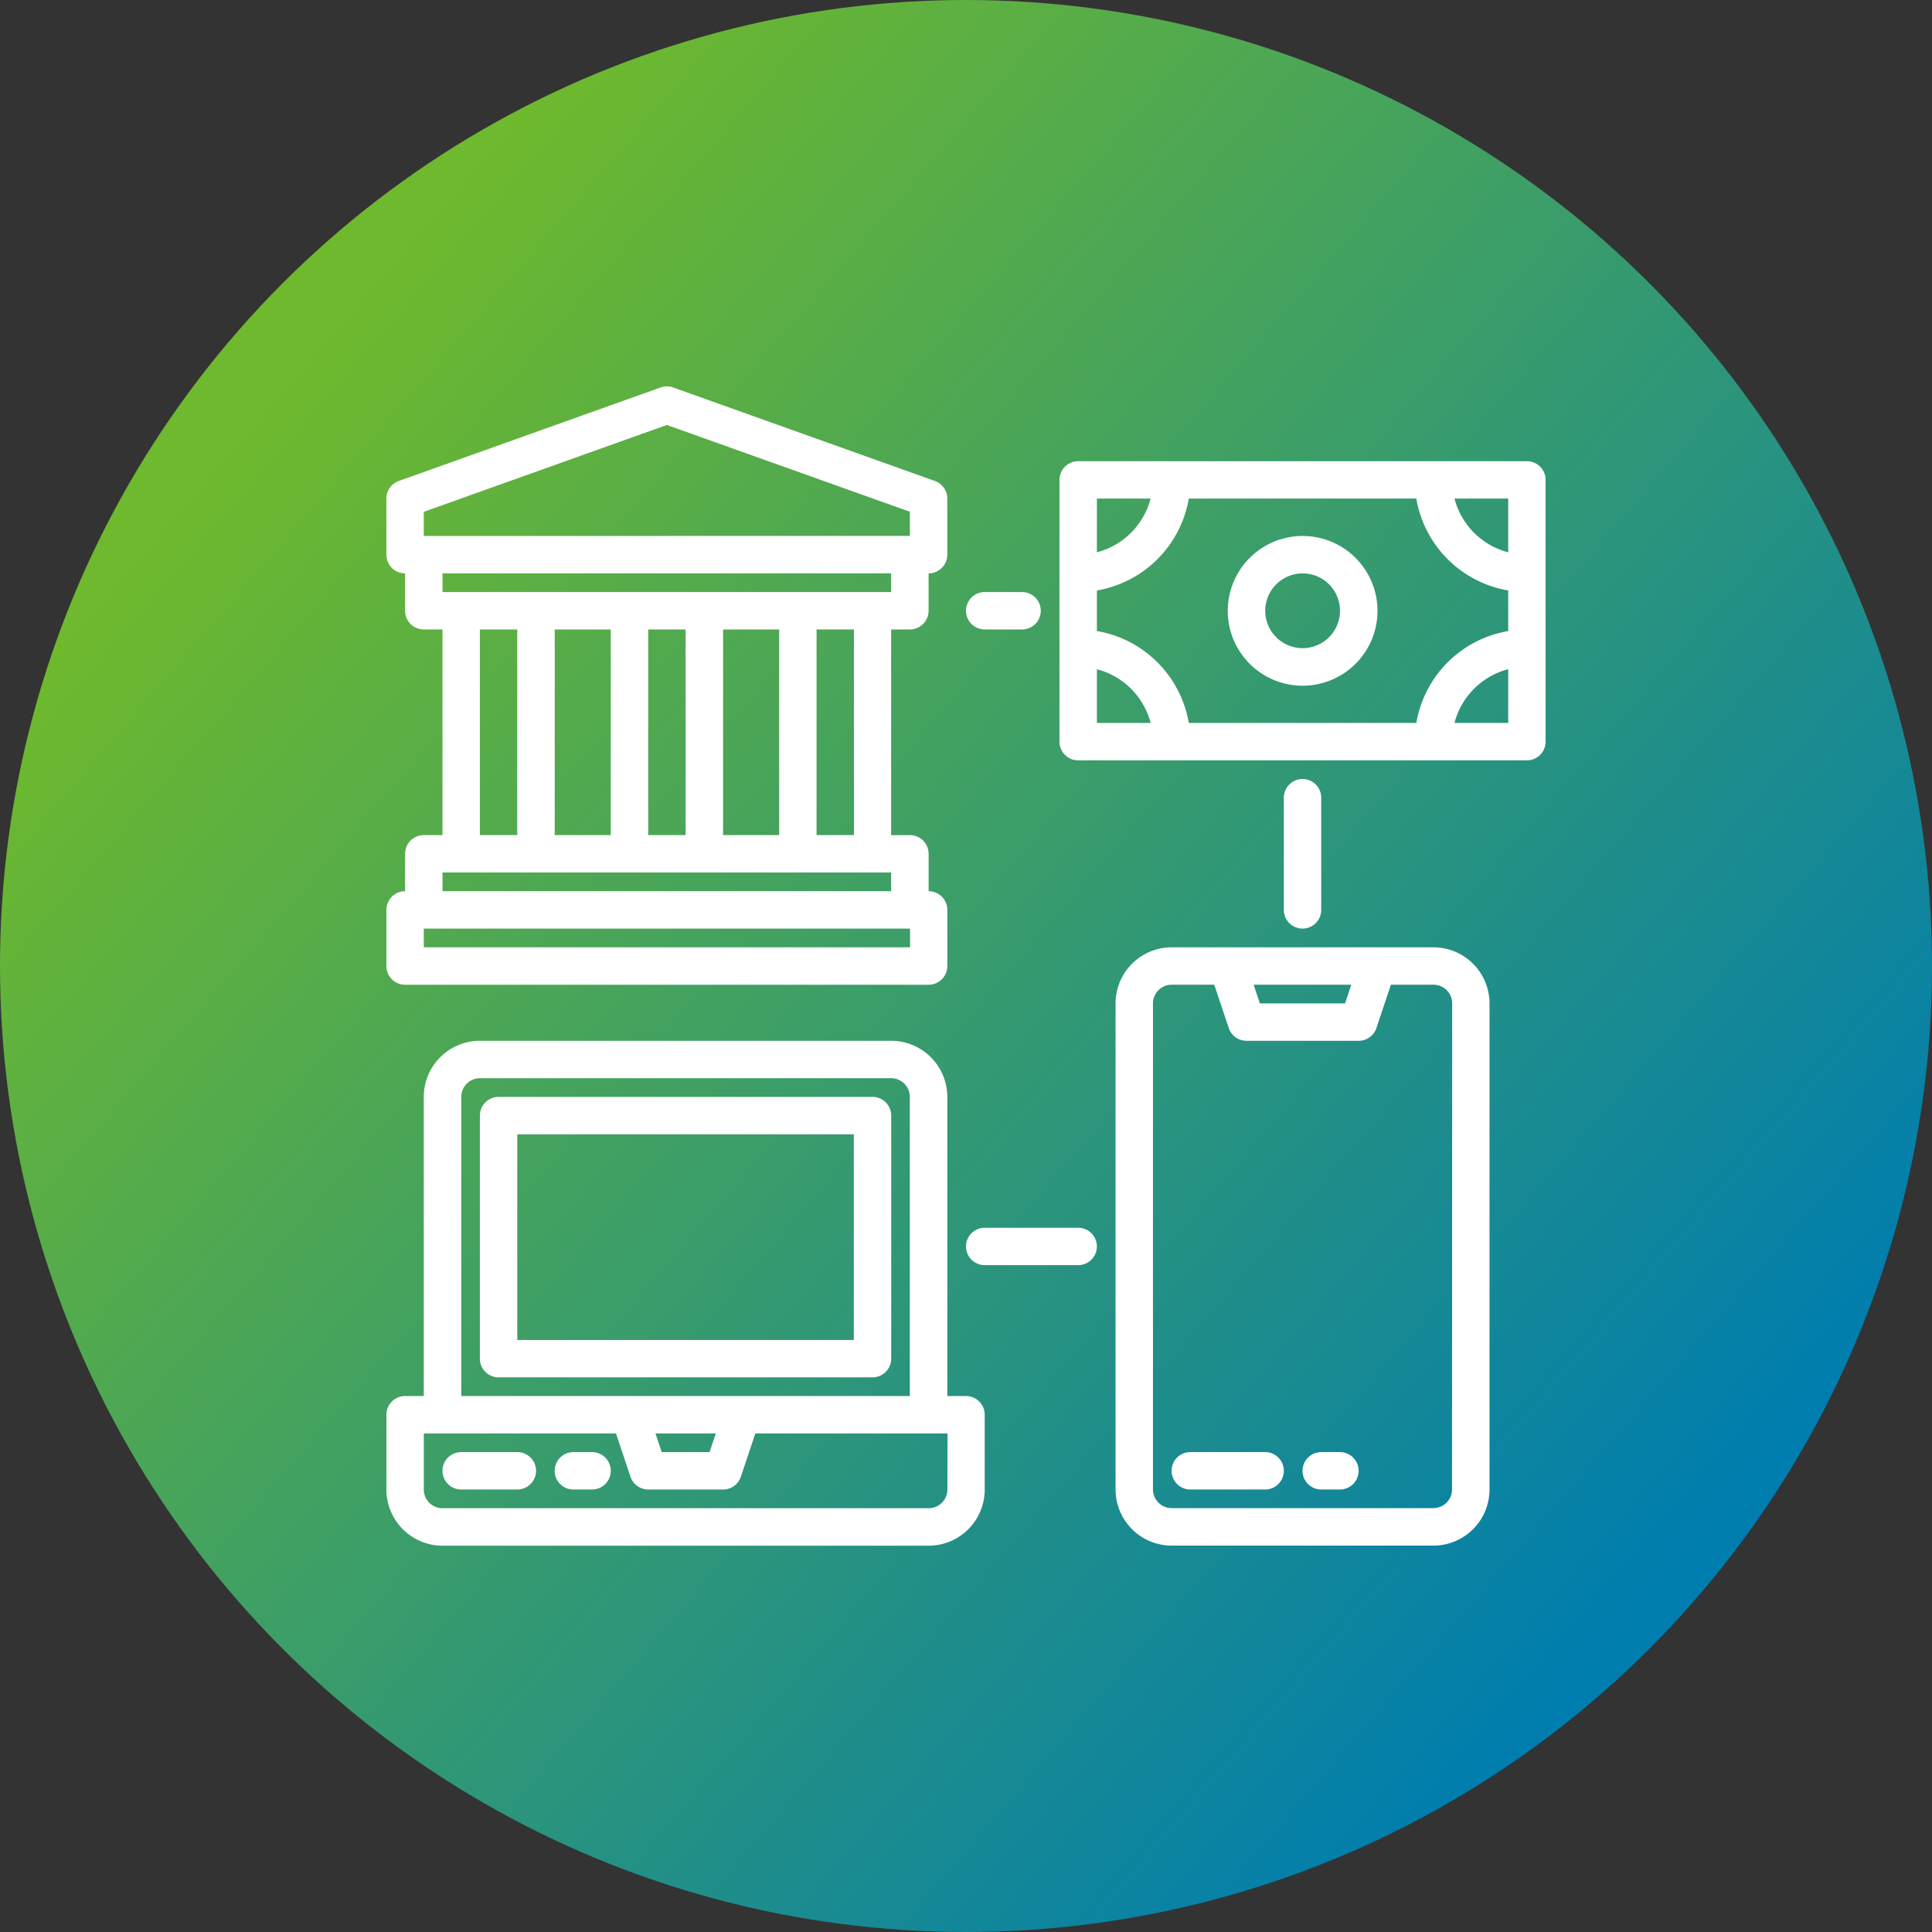 <svg xmlns="http://www.w3.org/2000/svg" xmlns:xlink="http://www.w3.org/1999/xlink" width="80" height="80" viewBox="0 0 80 80"><rect x="0" y="0" width="80" height="80" fill="#333333" stroke="none"/><defs><linearGradient id="a" x1="0.145" y1="0.205" x2="0.857" y2="0.819" gradientUnits="objectBoundingBox"><stop offset="0" stop-color="#6eb92d"/><stop offset="1" stop-color="#007daf"/></linearGradient></defs><g transform="translate(-683 -2506.092)"><circle cx="40" cy="40" r="40" transform="translate(683 2506.092)" fill="url(#a)"/><g transform="translate(699 2522.092)"><path d="M29.677,18.062a.774.774,0,0,0,.774-.774V15.74a.774.774,0,0,0,.774-.774V12.643a.774.774,0,0,0-.514-.729L19.873,8.043a.764.764,0,0,0-.521,0L8.514,11.914A.774.774,0,0,0,8,12.643v2.323a.774.774,0,0,0,.774.774v1.548a.774.774,0,0,0,.774.774h.774v8.516H9.548a.774.774,0,0,0-.774.774V28.9A.774.774,0,0,0,8,29.675V32a.774.774,0,0,0,.774.774H30.452A.774.774,0,0,0,31.226,32V29.675a.774.774,0,0,0-.774-.774V27.353a.774.774,0,0,0-.774-.774H28.9V18.062ZM9.548,14.191v-1L19.613,9.595l10.064,3.594v1Zm.774,13.935H28.9V28.9H10.323Zm1.548-1.548V18.062h1.548v8.516Zm3.1,0V18.062H17.29v8.516Zm3.871,0V18.062h1.548v8.516Zm3.1,0V18.062h2.323v8.516Zm3.871,0V18.062h1.548v8.516Zm3.871,3.871v.774H9.548v-.774ZM10.323,16.514V15.74H28.9v.774Z" transform="translate(-8 -7.998)" fill="#fff"/><path d="M315.355,40H296.774a.774.774,0,0,0-.774.774V51.613a.774.774,0,0,0,.774.774h18.581a.774.774,0,0,0,.774-.774V40.774A.774.774,0,0,0,315.355,40Zm-17.806,1.548h2.225a3.109,3.109,0,0,1-2.225,2.225Zm0,9.29V48.614a3.109,3.109,0,0,1,2.225,2.225Zm17.032,0h-2.225a3.109,3.109,0,0,1,2.225-2.225Zm0-3.805a4.654,4.654,0,0,0-3.805,3.805h-9.422a4.654,4.654,0,0,0-3.805-3.805v-1.68a4.654,4.654,0,0,0,3.805-3.805h9.422a4.654,4.654,0,0,0,3.805,3.805Zm0-3.26a3.109,3.109,0,0,1-2.225-2.225h2.225Z" transform="translate(-268.129 -36.903)" fill="#fff"/><path d="M371.1,72a3.1,3.1,0,1,0,3.1,3.1A3.1,3.1,0,0,0,371.1,72Zm0,4.645a1.548,1.548,0,1,1,1.548-1.548A1.548,1.548,0,0,1,371.1,76.645Z" transform="translate(-333.161 -65.806)" fill="#fff"/><path d="M256.774,97.548h1.548a.774.774,0,0,0,0-1.548h-1.548a.774.774,0,1,0,0,1.548Z" transform="translate(-232 -87.484)" fill="#fff"/><path d="M260.645,368h-3.871a.774.774,0,1,0,0,1.548h3.871a.774.774,0,1,0,0-1.548Z" transform="translate(-232 -333.161)" fill="#fff"/><path d="M393.548,181.419v-4.645a.774.774,0,1,0-1.548,0v4.645a.774.774,0,1,0,1.548,0Z" transform="translate(-354.839 -159.742)" fill="#fff"/><path d="M333.161,248H322.323A2.326,2.326,0,0,0,320,250.323v20.129a2.326,2.326,0,0,0,2.323,2.323h10.839a2.326,2.326,0,0,0,2.323-2.323V250.323A2.326,2.326,0,0,0,333.161,248Zm-3.4,1.548-.258.774h-3.528l-.258-.774Zm4.171,20.9a.775.775,0,0,1-.774.774H322.323a.775.775,0,0,1-.774-.774V250.323a.775.775,0,0,1,.774-.774h1.764l.6,1.793a.774.774,0,0,0,.735.529h4.645a.774.774,0,0,0,.734-.529l.6-1.793h1.764a.775.775,0,0,1,.774.774Z" transform="translate(-289.807 -224.774)" fill="#fff"/><path d="M347.871,464h-3.1a.774.774,0,0,0,0,1.548h3.1a.774.774,0,1,0,0-1.548Z" transform="translate(-311.484 -419.871)" fill="#fff"/><path d="M401.548,464h-.774a.774.774,0,1,0,0,1.548h.774a.774.774,0,0,0,0-1.548Z" transform="translate(-362.065 -419.871)" fill="#fff"/><path d="M32,302.71h-.774V290.323A2.326,2.326,0,0,0,28.9,288H11.871a2.326,2.326,0,0,0-2.323,2.323V302.71H8.774a.774.774,0,0,0-.774.774v3.1a2.326,2.326,0,0,0,2.323,2.323H30.452a2.326,2.326,0,0,0,2.323-2.323v-3.1A.774.774,0,0,0,32,302.71ZM11.1,290.323a.775.775,0,0,1,.774-.774H28.9a.775.775,0,0,1,.774.774V302.71H11.1Zm10.539,13.935-.258.774H19.4l-.258-.774Zm9.59,2.323a.775.775,0,0,1-.774.774H10.323a.775.775,0,0,1-.774-.774v-2.323h7.958l.6,1.793a.774.774,0,0,0,.735.529h3.1a.774.774,0,0,0,.735-.529l.6-1.793h7.958Z" transform="translate(-8 -260.903)" fill="#fff"/><path d="M35.1,464H32.774a.774.774,0,1,0,0,1.548H35.1a.774.774,0,1,0,0-1.548Z" transform="translate(-29.678 -419.871)" fill="#fff"/><path d="M81.548,464h-.774a.774.774,0,1,0,0,1.548h.774a.774.774,0,1,0,0-1.548Z" transform="translate(-73.032 -419.871)" fill="#fff"/><path d="M65.032,322.839V312.774a.774.774,0,0,0-.774-.774H48.774a.774.774,0,0,0-.774.774v10.065a.774.774,0,0,0,.774.774H64.258A.774.774,0,0,0,65.032,322.839Zm-1.548-.774H49.548v-8.516H63.484Z" transform="translate(-44.129 -282.58)" fill="#fff"/></g></g></svg>